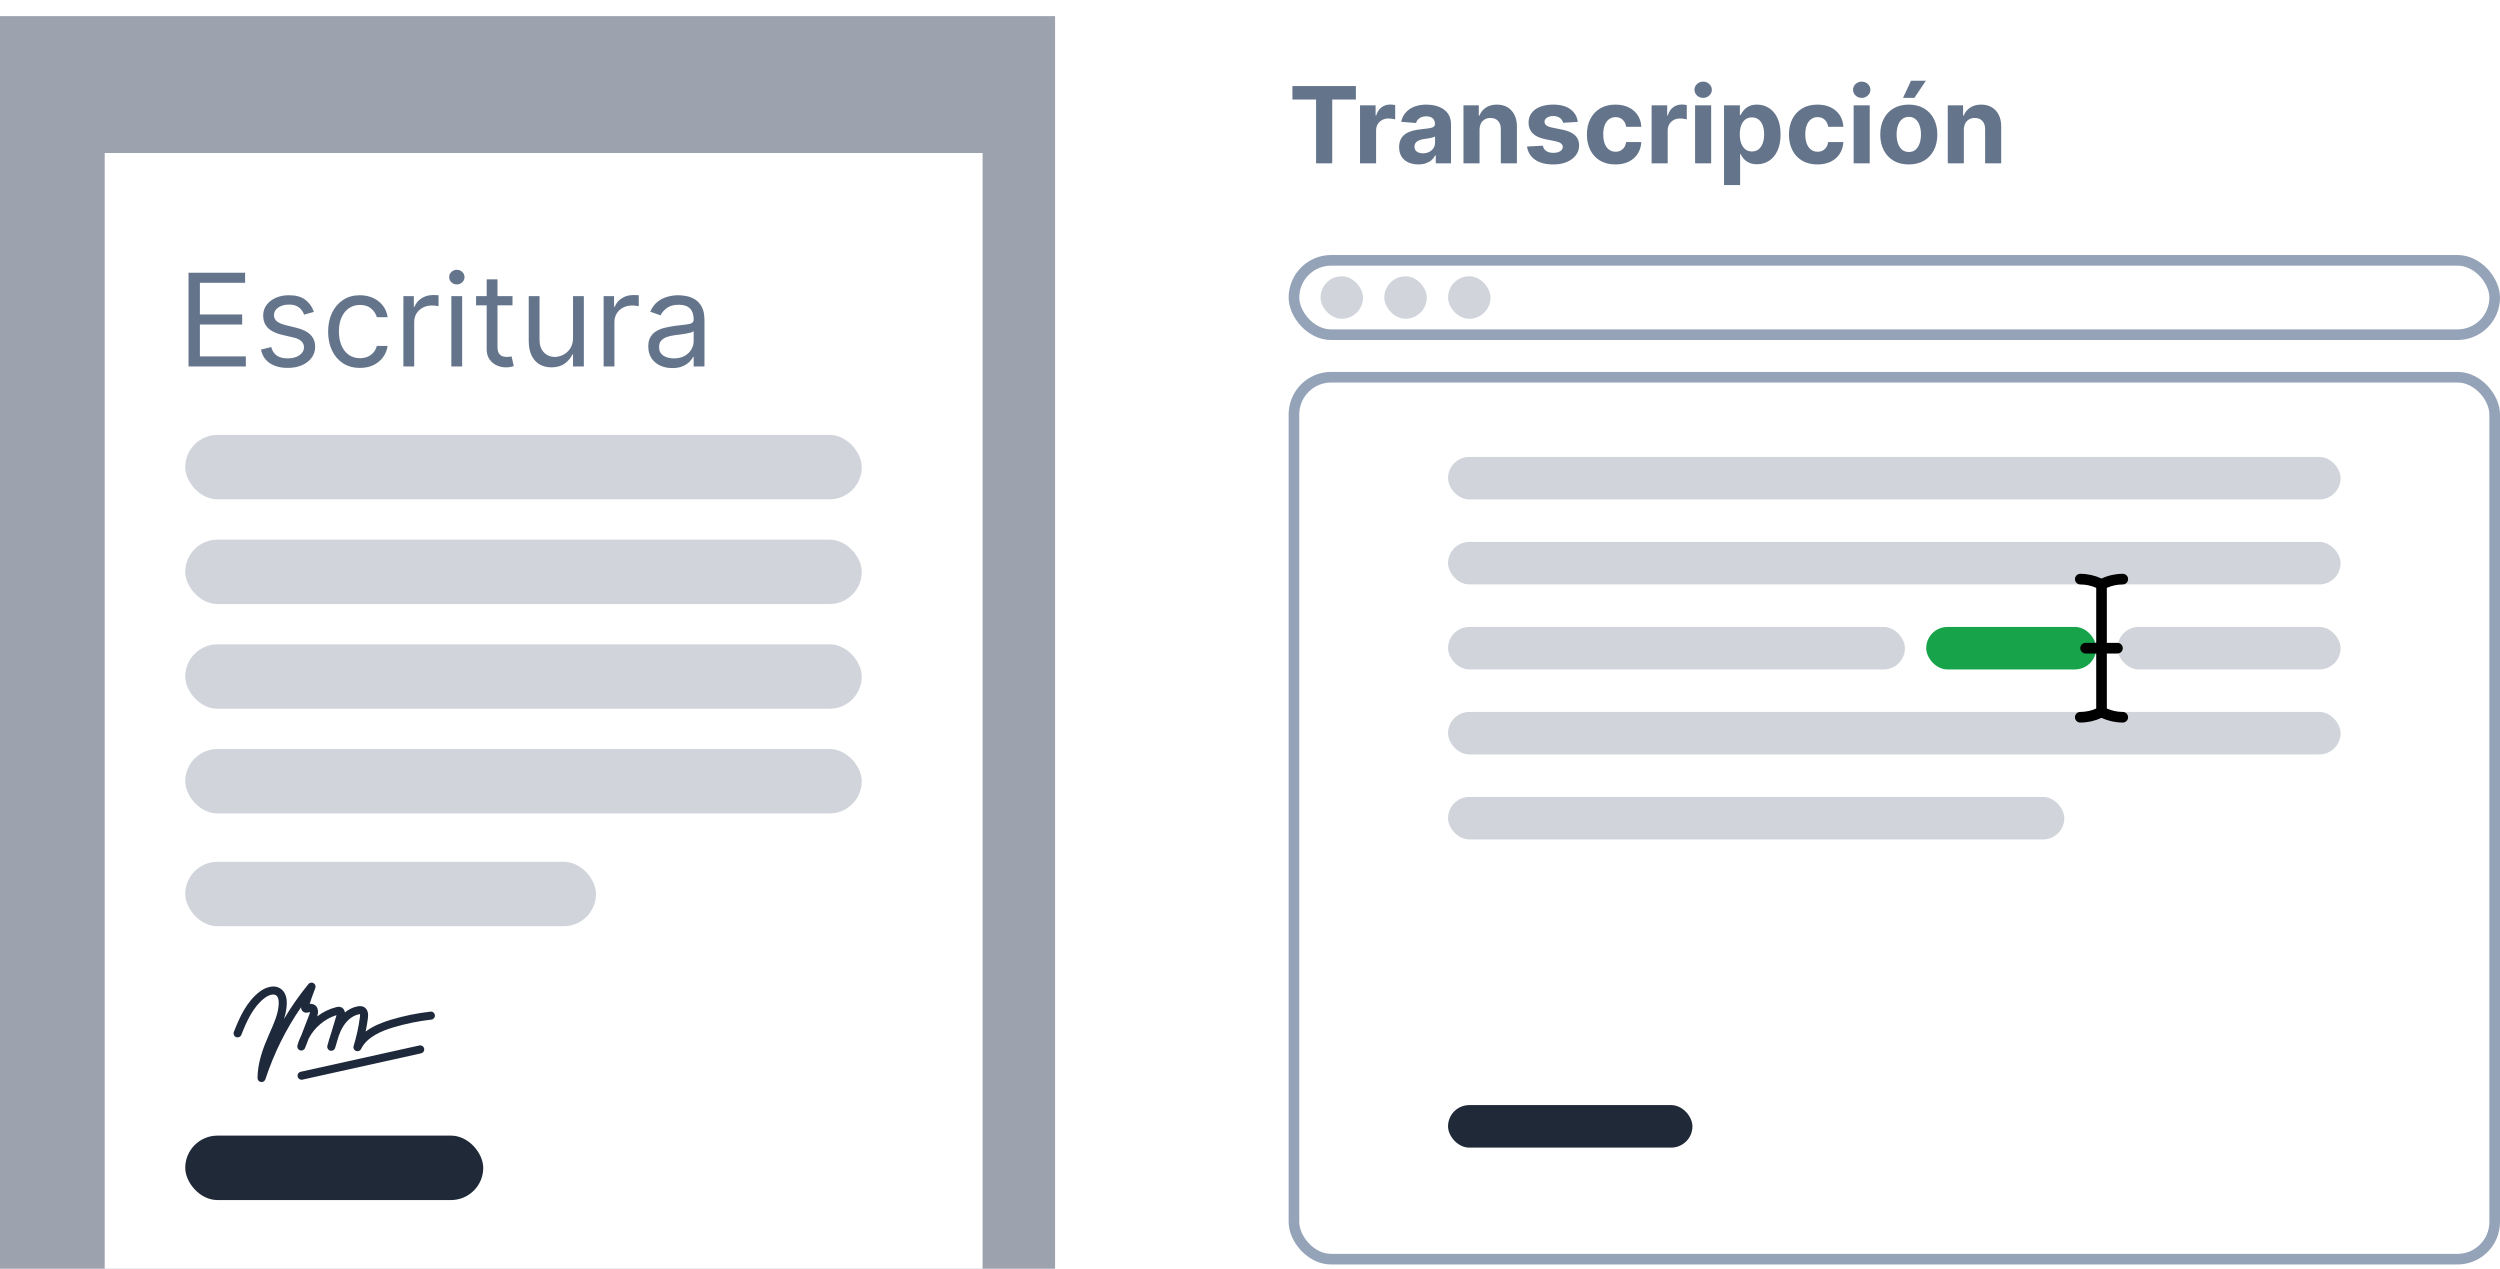 <svg width="398" height="202" viewBox="0 0 398 202" fill="none" xmlns="http://www.w3.org/2000/svg">
<g clip-path="url(#clip0_535_937)" filter="url(#filter0_i_535_937)">
<rect width="167.968" height="201.306" fill="#9CA3AF"/>
<g filter="url(#filter1_d_535_937)">
<rect x="14.104" y="19.233" width="139.76" height="182.073" fill="white"/>
</g>
<path d="M30.015 55.773V40.853H39.02V42.455H31.822V47.497H38.553V49.1H31.822V54.17H39.136V55.773H30.015ZM49.969 47.089L48.425 47.526C48.328 47.269 48.185 47.018 47.995 46.776C47.811 46.528 47.558 46.324 47.237 46.164C46.917 46.003 46.507 45.923 46.006 45.923C45.322 45.923 44.751 46.081 44.294 46.397C43.843 46.708 43.617 47.103 43.617 47.584C43.617 48.012 43.772 48.349 44.083 48.597C44.394 48.845 44.88 49.051 45.54 49.216L47.201 49.624C48.202 49.867 48.947 50.239 49.438 50.739C49.928 51.234 50.173 51.873 50.173 52.655C50.173 53.296 49.989 53.869 49.62 54.374C49.255 54.879 48.746 55.277 48.09 55.569C47.434 55.86 46.672 56.006 45.802 56.006C44.661 56.006 43.716 55.758 42.968 55.263C42.22 54.767 41.747 54.044 41.548 53.092L43.18 52.684C43.335 53.286 43.629 53.738 44.061 54.039C44.498 54.34 45.069 54.491 45.773 54.491C46.575 54.491 47.211 54.321 47.682 53.981C48.158 53.636 48.396 53.223 48.396 52.742C48.396 52.354 48.26 52.028 47.988 51.766C47.716 51.499 47.298 51.3 46.735 51.169L44.87 50.731C43.845 50.489 43.092 50.112 42.611 49.602C42.135 49.087 41.898 48.444 41.898 47.672C41.898 47.04 42.075 46.482 42.429 45.996C42.789 45.51 43.277 45.129 43.894 44.852C44.515 44.575 45.219 44.437 46.006 44.437C47.114 44.437 47.983 44.68 48.614 45.166C49.251 45.651 49.702 46.292 49.969 47.089ZM57.308 56.006C56.258 56.006 55.355 55.758 54.597 55.263C53.84 54.767 53.257 54.085 52.849 53.216C52.441 52.346 52.237 51.353 52.237 50.236C52.237 49.1 52.446 48.097 52.864 47.227C53.286 46.353 53.874 45.671 54.627 45.18C55.384 44.685 56.268 44.437 57.278 44.437C58.065 44.437 58.774 44.583 59.406 44.874C60.037 45.166 60.554 45.574 60.958 46.098C61.361 46.623 61.611 47.234 61.708 47.934H59.989C59.857 47.424 59.566 46.972 59.114 46.579C58.667 46.181 58.065 45.981 57.308 45.981C56.637 45.981 56.05 46.156 55.544 46.506C55.044 46.851 54.653 47.339 54.372 47.97C54.095 48.597 53.956 49.333 53.956 50.178C53.956 51.042 54.092 51.795 54.364 52.436C54.641 53.077 55.03 53.575 55.53 53.93C56.035 54.284 56.628 54.462 57.308 54.462C57.754 54.462 58.16 54.384 58.524 54.228C58.888 54.073 59.197 53.849 59.449 53.558C59.702 53.267 59.882 52.917 59.989 52.509H61.708C61.611 53.17 61.37 53.764 60.987 54.294C60.608 54.819 60.105 55.236 59.479 55.547C58.857 55.853 58.133 56.006 57.308 56.006ZM64.221 55.773V44.583H65.882V46.273H65.999C66.203 45.719 66.572 45.27 67.106 44.925C67.64 44.58 68.243 44.408 68.913 44.408C69.039 44.408 69.197 44.41 69.386 44.415C69.576 44.42 69.719 44.427 69.816 44.437V46.185C69.758 46.171 69.624 46.149 69.416 46.12C69.212 46.086 68.996 46.069 68.767 46.069C68.223 46.069 67.738 46.183 67.31 46.411C66.888 46.635 66.552 46.946 66.305 47.344C66.062 47.737 65.941 48.187 65.941 48.692V55.773H64.221ZM71.854 55.773V44.583H73.574V55.773H71.854ZM72.729 42.718C72.394 42.718 72.105 42.603 71.862 42.375C71.624 42.147 71.505 41.873 71.505 41.552C71.505 41.231 71.624 40.957 71.862 40.729C72.105 40.501 72.394 40.386 72.729 40.386C73.064 40.386 73.35 40.501 73.588 40.729C73.831 40.957 73.953 41.231 73.953 41.552C73.953 41.873 73.831 42.147 73.588 42.375C73.35 42.603 73.064 42.718 72.729 42.718ZM81.589 44.583V46.04H75.79V44.583H81.589ZM77.48 41.902H79.2V52.567C79.2 53.053 79.27 53.417 79.411 53.66C79.557 53.898 79.741 54.058 79.965 54.141C80.193 54.219 80.433 54.258 80.686 54.258C80.875 54.258 81.031 54.248 81.152 54.228C81.273 54.204 81.371 54.185 81.444 54.17L81.793 55.715C81.677 55.758 81.514 55.802 81.305 55.846C81.096 55.894 80.832 55.919 80.511 55.919C80.025 55.919 79.549 55.814 79.083 55.605C78.622 55.396 78.238 55.078 77.932 54.651C77.631 54.224 77.48 53.684 77.48 53.034V41.902ZM91.228 51.198V44.583H92.947V55.773H91.228V53.879H91.111C90.849 54.447 90.441 54.93 89.887 55.328C89.333 55.722 88.634 55.919 87.789 55.919C87.09 55.919 86.468 55.766 85.924 55.46C85.38 55.149 84.953 54.682 84.642 54.061C84.331 53.434 84.175 52.645 84.175 51.693V44.583H85.895V51.577C85.895 52.392 86.123 53.043 86.58 53.529C87.041 54.015 87.629 54.258 88.343 54.258C88.77 54.258 89.205 54.148 89.647 53.93C90.094 53.711 90.468 53.376 90.769 52.924C91.075 52.473 91.228 51.897 91.228 51.198ZM96.096 55.773V44.583H97.757V46.273H97.874C98.078 45.719 98.447 45.27 98.981 44.925C99.515 44.58 100.117 44.408 100.788 44.408C100.914 44.408 101.072 44.41 101.261 44.415C101.451 44.42 101.594 44.427 101.691 44.437V46.185C101.633 46.171 101.499 46.149 101.29 46.12C101.086 46.086 100.87 46.069 100.642 46.069C100.098 46.069 99.612 46.183 99.185 46.411C98.762 46.635 98.427 46.946 98.18 47.344C97.937 47.737 97.815 48.187 97.815 48.692V55.773H96.096ZM107.022 56.035C106.313 56.035 105.669 55.901 105.091 55.634C104.513 55.362 104.054 54.971 103.715 54.462C103.375 53.947 103.205 53.325 103.205 52.596C103.205 51.955 103.331 51.436 103.583 51.037C103.836 50.634 104.173 50.319 104.596 50.09C105.019 49.862 105.485 49.692 105.995 49.58C106.51 49.464 107.027 49.371 107.547 49.303C108.226 49.216 108.778 49.151 109.2 49.107C109.628 49.058 109.939 48.978 110.133 48.866C110.332 48.755 110.431 48.56 110.431 48.284V48.225C110.431 47.507 110.235 46.948 109.841 46.55C109.453 46.151 108.863 45.952 108.071 45.952C107.25 45.952 106.607 46.132 106.14 46.491C105.674 46.851 105.346 47.234 105.157 47.642L103.525 47.06C103.816 46.38 104.205 45.85 104.691 45.471C105.181 45.088 105.716 44.821 106.293 44.67C106.876 44.515 107.449 44.437 108.013 44.437C108.372 44.437 108.785 44.481 109.251 44.568C109.722 44.651 110.177 44.823 110.614 45.085C111.056 45.348 111.422 45.743 111.714 46.273C112.005 46.802 112.151 47.511 112.151 48.4V55.773H110.431V54.258H110.344C110.228 54.5 110.033 54.76 109.761 55.037C109.489 55.314 109.127 55.549 108.676 55.744C108.224 55.938 107.673 56.035 107.022 56.035ZM107.284 54.491C107.964 54.491 108.537 54.357 109.004 54.09C109.475 53.823 109.829 53.478 110.067 53.055C110.31 52.633 110.431 52.188 110.431 51.722V50.149C110.359 50.236 110.198 50.316 109.951 50.389C109.708 50.457 109.426 50.518 109.106 50.571C108.79 50.62 108.481 50.663 108.18 50.702C107.884 50.736 107.644 50.765 107.459 50.79C107.012 50.848 106.595 50.943 106.206 51.074C105.822 51.2 105.512 51.392 105.274 51.649C105.04 51.902 104.924 52.247 104.924 52.684C104.924 53.281 105.145 53.733 105.587 54.039C106.034 54.34 106.599 54.491 107.284 54.491Z" fill="#64748B"/>
<rect x="29.491" y="66.674" width="107.705" height="10.258" rx="5.129" fill="#D1D5DB"/>
<rect x="29.491" y="83.343" width="107.705" height="10.258" rx="5.129" fill="#D1D5DB"/>
<rect x="29.491" y="100.012" width="107.705" height="10.258" rx="5.129" fill="#D1D5DB"/>
<rect x="29.491" y="116.68" width="107.705" height="10.258" rx="5.129" fill="#D1D5DB"/>
<rect x="29.491" y="134.631" width="65.392" height="10.258" rx="5.129" fill="#D1D5DB"/>
<rect x="29.491" y="178.226" width="47.441" height="10.258" rx="5.129" fill="#1F2937"/>
<path d="M68.527 158.488C66.431 158.727 64.341 159.153 62.317 159.754C61.066 160.126 59.501 160.687 58.211 161.661C58.36 160.94 58.484 160.213 58.577 159.483C58.714 158.392 58.291 157.934 57.913 157.741C57.562 157.565 57.198 157.6 56.955 157.645C56.233 157.773 55.533 158.107 54.907 158.608C54.852 158.179 54.599 157.913 54.313 157.791C53.998 157.66 53.7 157.732 53.556 157.767C52.451 158.038 51.41 158.552 50.499 159.245C50.793 158.337 50.57 157.594 49.903 157.326C49.696 157.244 49.494 157.233 49.31 157.252C49.429 156.825 49.68 156.07 50.196 154.736C50.309 154.443 50.193 154.11 49.921 153.951C49.647 153.792 49.302 153.857 49.102 154.1C47.666 155.857 46.368 157.709 45.214 159.652C45.453 158.898 45.619 158.123 45.655 157.313C45.699 156.233 45.401 155.405 44.789 154.919C43.72 154.07 42.254 154.608 41.324 155.323C39.246 156.925 38.161 159.358 37.23 161.711C37.098 162.041 37.26 162.413 37.589 162.543C37.919 162.674 38.291 162.512 38.42 162.182C39.287 159.993 40.286 157.74 42.108 156.336C42.694 155.882 43.533 155.557 43.994 155.92C44.361 156.212 44.39 156.882 44.374 157.255C44.308 158.791 43.64 160.294 42.994 161.749L42.783 162.227C41.906 164.224 41.008 166.595 40.997 169.056C40.997 169.371 41.225 169.641 41.536 169.692C41.571 169.697 41.605 169.7 41.638 169.7C41.911 169.7 42.159 169.525 42.247 169.259C43.603 165.141 45.509 161.298 47.93 157.791C47.934 158.073 48.017 158.243 48.158 158.397C48.504 158.778 48.975 158.647 49.227 158.578C49.259 158.568 49.304 158.555 49.342 158.546C49.336 158.639 49.31 158.78 49.245 158.948L47.969 162.259C47.705 162.775 47.496 163.32 47.35 163.879C47.264 164.208 47.45 164.548 47.773 164.652C48.097 164.754 48.445 164.589 48.568 164.272L49.148 162.762C50.065 161.007 51.711 159.612 53.58 159.041L52.711 161.94C52.487 162.565 52.304 163.224 52.118 163.918C52.028 164.256 52.226 164.605 52.564 164.7C52.897 164.799 53.251 164.602 53.351 164.267L53.924 162.35C54.12 161.812 54.344 161.309 54.633 160.844C55.288 159.783 56.215 159.078 57.179 158.905C57.242 158.893 57.283 158.889 57.303 158.882C57.319 158.938 57.336 159.068 57.303 159.317C57.101 160.889 56.761 162.451 56.295 163.964C56.195 164.285 56.36 164.626 56.67 164.749C56.982 164.874 57.335 164.737 57.482 164.435C58.466 162.43 60.92 161.503 62.679 160.978C64.632 160.398 66.648 159.988 68.67 159.757C69.021 159.717 69.276 159.4 69.234 159.049C69.193 158.696 68.867 158.437 68.524 158.485L68.527 158.488Z" fill="#1E293B"/>
<path d="M66.76 163.873L47.871 168.062C47.525 168.139 47.309 168.482 47.384 168.829C47.452 169.127 47.716 169.332 48.009 169.332C48.054 169.332 48.102 169.327 48.147 169.316L67.036 165.126C67.382 165.05 67.598 164.707 67.523 164.36C67.446 164.017 67.109 163.799 66.757 163.873L66.76 163.873Z" fill="#1E293B"/>
</g>
<rect x="205.998" y="60.053" width="191.156" height="140.406" rx="5.921" fill="white" stroke="#94A3B8" stroke-width="1.692"/>
<rect x="205.998" y="41.445" width="191.156" height="11.841" rx="5.921" fill="white" stroke="#94A3B8" stroke-width="1.692"/>
<rect x="230.527" y="72.741" width="142.098" height="6.767" rx="3.383" fill="#D1D5DB"/>
<rect x="210.228" y="43.983" width="6.767" height="6.767" rx="3.383" fill="#D1D5DB"/>
<rect x="220.377" y="43.983" width="6.767" height="6.767" rx="3.383" fill="#D1D5DB"/>
<rect x="230.527" y="43.983" width="6.767" height="6.767" rx="3.383" fill="#D1D5DB"/>
<rect x="230.527" y="86.274" width="142.098" height="6.767" rx="3.383" fill="#D1D5DB"/>
<rect x="230.527" y="99.807" width="72.741" height="6.767" rx="3.383" fill="#D1D5DB"/>
<rect x="337.101" y="99.807" width="35.525" height="6.767" rx="3.383" fill="#D1D5DB"/>
<rect x="306.651" y="99.807" width="27.066" height="6.767" rx="3.383" fill="#16A34A"/>
<rect x="230.527" y="113.34" width="142.098" height="6.767" rx="3.383" fill="#D1D5DB"/>
<rect x="230.527" y="126.874" width="98.115" height="6.767" rx="3.383" fill="#D1D5DB"/>
<rect x="230.527" y="175.931" width="38.908" height="6.767" rx="3.383" fill="#1F2937"/>
<path d="M205.753 15.842V13.697H215.857V15.842H212.091V26H209.52V15.842H205.753ZM216.515 26V16.773H218.996V18.383H219.092C219.26 17.81 219.543 17.378 219.939 17.085C220.336 16.789 220.792 16.641 221.309 16.641C221.437 16.641 221.575 16.649 221.723 16.665C221.872 16.681 222.002 16.703 222.114 16.731V19.002C221.994 18.966 221.827 18.934 221.615 18.905C221.403 18.878 221.209 18.863 221.033 18.863C220.656 18.863 220.32 18.946 220.023 19.11C219.731 19.27 219.499 19.494 219.326 19.783C219.158 20.071 219.074 20.403 219.074 20.78V26H216.515ZM225.804 26.174C225.215 26.174 224.69 26.072 224.23 25.868C223.769 25.66 223.405 25.353 223.137 24.949C222.872 24.54 222.74 24.032 222.74 23.423C222.74 22.91 222.834 22.48 223.022 22.131C223.211 21.783 223.467 21.503 223.791 21.29C224.116 21.078 224.484 20.918 224.897 20.81C225.313 20.702 225.75 20.626 226.206 20.582C226.743 20.526 227.175 20.473 227.504 20.425C227.832 20.373 228.071 20.297 228.219 20.197C228.367 20.097 228.441 19.949 228.441 19.753V19.716C228.441 19.336 228.321 19.042 228.081 18.834C227.844 18.625 227.508 18.521 227.071 18.521C226.611 18.521 226.244 18.623 225.972 18.828C225.7 19.028 225.519 19.28 225.431 19.584L223.064 19.392C223.185 18.831 223.421 18.347 223.773 17.938C224.126 17.526 224.58 17.209 225.137 16.989C225.698 16.765 226.346 16.653 227.083 16.653C227.596 16.653 228.087 16.713 228.555 16.833C229.028 16.953 229.446 17.139 229.811 17.392C230.179 17.644 230.469 17.968 230.682 18.365C230.894 18.757 231 19.228 231 19.777V26H228.573V24.721H228.501C228.353 25.009 228.155 25.263 227.906 25.483C227.658 25.7 227.36 25.87 227.011 25.994C226.663 26.114 226.26 26.174 225.804 26.174ZM226.537 24.408C226.913 24.408 227.246 24.334 227.534 24.186C227.822 24.034 228.049 23.829 228.213 23.573C228.377 23.317 228.459 23.026 228.459 22.702V21.723C228.379 21.775 228.269 21.823 228.129 21.867C227.992 21.907 227.838 21.945 227.666 21.981C227.494 22.013 227.322 22.043 227.149 22.071C226.977 22.095 226.821 22.117 226.681 22.137C226.38 22.181 226.118 22.252 225.894 22.348C225.67 22.444 225.495 22.574 225.371 22.738C225.247 22.898 225.185 23.099 225.185 23.339C225.185 23.687 225.311 23.954 225.564 24.138C225.82 24.318 226.144 24.408 226.537 24.408ZM235.545 20.666V26H232.985V16.773H235.424V18.401H235.533C235.737 17.864 236.079 17.44 236.56 17.127C237.04 16.811 237.623 16.653 238.308 16.653C238.949 16.653 239.507 16.793 239.984 17.073C240.461 17.354 240.831 17.754 241.095 18.275C241.36 18.791 241.492 19.408 241.492 20.125V26H238.933V20.582C238.937 20.017 238.792 19.576 238.5 19.26C238.208 18.94 237.805 18.779 237.293 18.779C236.948 18.779 236.644 18.854 236.38 19.002C236.119 19.15 235.915 19.366 235.767 19.65C235.623 19.931 235.549 20.269 235.545 20.666ZM251.186 19.404L248.843 19.548C248.803 19.348 248.717 19.168 248.585 19.008C248.453 18.843 248.278 18.713 248.062 18.617C247.85 18.517 247.596 18.467 247.299 18.467C246.903 18.467 246.568 18.551 246.296 18.719C246.024 18.884 245.888 19.104 245.888 19.38C245.888 19.6 245.976 19.787 246.152 19.939C246.328 20.091 246.63 20.213 247.059 20.305L248.729 20.642C249.626 20.826 250.295 21.122 250.735 21.531C251.176 21.939 251.396 22.476 251.396 23.141C251.396 23.745 251.218 24.276 250.862 24.733C250.509 25.189 250.025 25.546 249.408 25.802C248.795 26.054 248.088 26.18 247.287 26.18C246.066 26.18 245.093 25.926 244.368 25.417C243.647 24.905 243.224 24.208 243.1 23.327L245.617 23.195C245.693 23.567 245.878 23.852 246.17 24.048C246.462 24.24 246.837 24.336 247.293 24.336C247.742 24.336 248.102 24.25 248.375 24.078C248.651 23.902 248.791 23.675 248.795 23.399C248.791 23.167 248.693 22.977 248.501 22.828C248.308 22.676 248.012 22.56 247.612 22.48L246.014 22.162C245.113 21.981 244.442 21.669 244.001 21.224C243.565 20.78 243.346 20.213 243.346 19.524C243.346 18.932 243.507 18.421 243.827 17.992C244.151 17.564 244.606 17.233 245.191 17.001C245.779 16.769 246.468 16.653 247.257 16.653C248.423 16.653 249.34 16.899 250.009 17.392C250.681 17.884 251.074 18.555 251.186 19.404ZM257.177 26.18C256.232 26.18 255.419 25.98 254.738 25.58C254.061 25.175 253.54 24.614 253.176 23.898C252.815 23.181 252.635 22.356 252.635 21.423C252.635 20.477 252.817 19.648 253.182 18.936C253.55 18.219 254.073 17.66 254.75 17.26C255.427 16.855 256.232 16.653 257.165 16.653C257.97 16.653 258.675 16.799 259.279 17.091C259.884 17.384 260.363 17.794 260.715 18.323C261.067 18.852 261.262 19.472 261.298 20.185H258.883C258.815 19.724 258.634 19.354 258.342 19.074C258.054 18.789 257.675 18.647 257.207 18.647C256.81 18.647 256.464 18.755 256.167 18.972C255.875 19.184 255.647 19.494 255.483 19.903C255.318 20.311 255.236 20.806 255.236 21.387C255.236 21.975 255.316 22.476 255.477 22.888C255.641 23.301 255.871 23.615 256.167 23.831C256.464 24.048 256.81 24.156 257.207 24.156C257.499 24.156 257.761 24.096 257.994 23.976C258.23 23.855 258.424 23.681 258.576 23.453C258.733 23.221 258.835 22.942 258.883 22.618H261.298C261.258 23.323 261.065 23.944 260.721 24.48C260.381 25.013 259.91 25.429 259.309 25.73C258.709 26.03 257.998 26.18 257.177 26.18ZM262.936 26V16.773H265.417V18.383H265.513C265.681 17.81 265.964 17.378 266.36 17.085C266.757 16.789 267.213 16.641 267.73 16.641C267.858 16.641 267.996 16.649 268.144 16.665C268.293 16.681 268.423 16.703 268.535 16.731V19.002C268.415 18.966 268.249 18.934 268.036 18.905C267.824 18.878 267.63 18.863 267.454 18.863C267.077 18.863 266.741 18.946 266.444 19.11C266.152 19.27 265.92 19.494 265.748 19.783C265.579 20.071 265.495 20.403 265.495 20.78V26H262.936ZM269.858 26V16.773H272.417V26H269.858ZM271.144 15.584C270.763 15.584 270.437 15.457 270.164 15.205C269.896 14.949 269.762 14.642 269.762 14.286C269.762 13.934 269.896 13.631 270.164 13.379C270.437 13.123 270.763 12.994 271.144 12.994C271.524 12.994 271.848 13.123 272.117 13.379C272.389 13.631 272.525 13.934 272.525 14.286C272.525 14.642 272.389 14.949 272.117 15.205C271.848 15.457 271.524 15.584 271.144 15.584ZM274.467 29.46V16.773H276.99V18.323H277.104C277.216 18.075 277.379 17.822 277.591 17.566C277.807 17.306 278.087 17.089 278.432 16.917C278.78 16.741 279.213 16.653 279.729 16.653C280.402 16.653 281.023 16.829 281.592 17.181C282.16 17.53 282.615 18.056 282.955 18.761C283.296 19.462 283.466 20.341 283.466 21.399C283.466 22.428 283.3 23.297 282.967 24.006C282.639 24.711 282.19 25.245 281.622 25.61C281.057 25.97 280.424 26.15 279.723 26.15C279.227 26.15 278.804 26.068 278.456 25.904C278.112 25.74 277.829 25.534 277.609 25.285C277.389 25.033 277.22 24.779 277.104 24.522H277.026V29.46H274.467ZM276.972 21.387C276.972 21.935 277.048 22.414 277.2 22.822C277.353 23.231 277.573 23.549 277.861 23.777C278.15 24.002 278.5 24.114 278.912 24.114C279.329 24.114 279.681 24 279.97 23.771C280.258 23.539 280.476 23.219 280.625 22.81C280.777 22.398 280.853 21.923 280.853 21.387C280.853 20.854 280.779 20.385 280.631 19.981C280.482 19.576 280.264 19.26 279.976 19.032C279.687 18.803 279.333 18.689 278.912 18.689C278.496 18.689 278.144 18.799 277.855 19.02C277.571 19.24 277.353 19.552 277.2 19.957C277.048 20.361 276.972 20.838 276.972 21.387ZM289.341 26.18C288.396 26.18 287.583 25.98 286.902 25.58C286.225 25.175 285.705 24.614 285.34 23.898C284.98 23.181 284.8 22.356 284.8 21.423C284.8 20.477 284.982 19.648 285.346 18.936C285.715 18.219 286.237 17.66 286.914 17.26C287.591 16.855 288.396 16.653 289.329 16.653C290.134 16.653 290.839 16.799 291.444 17.091C292.048 17.384 292.527 17.794 292.879 18.323C293.232 18.852 293.426 19.472 293.462 20.185H291.047C290.979 19.724 290.799 19.354 290.506 19.074C290.218 18.789 289.84 18.647 289.371 18.647C288.975 18.647 288.628 18.755 288.332 18.972C288.04 19.184 287.811 19.494 287.647 19.903C287.483 20.311 287.401 20.806 287.401 21.387C287.401 21.975 287.481 22.476 287.641 22.888C287.805 23.301 288.035 23.615 288.332 23.831C288.628 24.048 288.975 24.156 289.371 24.156C289.663 24.156 289.926 24.096 290.158 23.976C290.394 23.855 290.589 23.681 290.741 23.453C290.897 23.221 290.999 22.942 291.047 22.618H293.462C293.422 23.323 293.23 23.944 292.885 24.48C292.545 25.013 292.074 25.429 291.474 25.73C290.873 26.03 290.162 26.18 289.341 26.18ZM295.101 26V16.773H297.66V26H295.101ZM296.386 15.584C296.006 15.584 295.679 15.457 295.407 15.205C295.139 14.949 295.004 14.642 295.004 14.286C295.004 13.934 295.139 13.631 295.407 13.379C295.679 13.123 296.006 12.994 296.386 12.994C296.767 12.994 297.091 13.123 297.359 13.379C297.632 13.631 297.768 13.934 297.768 14.286C297.768 14.642 297.632 14.949 297.359 15.205C297.091 15.457 296.767 15.584 296.386 15.584ZM303.879 26.18C302.946 26.18 302.139 25.982 301.458 25.586C300.781 25.185 300.258 24.628 299.89 23.916C299.521 23.199 299.337 22.368 299.337 21.423C299.337 20.469 299.521 19.636 299.89 18.924C300.258 18.207 300.781 17.65 301.458 17.254C302.139 16.853 302.946 16.653 303.879 16.653C304.812 16.653 305.617 16.853 306.294 17.254C306.974 17.65 307.499 18.207 307.867 18.924C308.236 19.636 308.42 20.469 308.42 21.423C308.42 22.368 308.236 23.199 307.867 23.916C307.499 24.628 306.974 25.185 306.294 25.586C305.617 25.982 304.812 26.18 303.879 26.18ZM303.891 24.198C304.315 24.198 304.67 24.078 304.954 23.837C305.238 23.593 305.453 23.261 305.597 22.84C305.745 22.42 305.819 21.941 305.819 21.405C305.819 20.868 305.745 20.389 305.597 19.969C305.453 19.548 305.238 19.216 304.954 18.972C304.67 18.727 304.315 18.605 303.891 18.605C303.462 18.605 303.102 18.727 302.809 18.972C302.521 19.216 302.303 19.548 302.155 19.969C302.01 20.389 301.938 20.868 301.938 21.405C301.938 21.941 302.01 22.42 302.155 22.84C302.303 23.261 302.521 23.593 302.809 23.837C303.102 24.078 303.462 24.198 303.891 24.198ZM302.96 15.584L304.233 12.85H306.6L304.768 15.584H302.96ZM312.643 20.666V26H310.084V16.773H312.523V18.401H312.631C312.835 17.864 313.178 17.44 313.658 17.127C314.139 16.811 314.722 16.653 315.407 16.653C316.047 16.653 316.606 16.793 317.083 17.073C317.559 17.354 317.93 17.754 318.194 18.275C318.458 18.791 318.59 19.408 318.59 20.125V26H316.031V20.582C316.035 20.017 315.891 19.576 315.599 19.26C315.306 18.94 314.904 18.779 314.391 18.779C314.047 18.779 313.743 18.854 313.478 19.002C313.218 19.15 313.014 19.366 312.865 19.65C312.721 19.931 312.647 20.269 312.643 20.666Z" fill="#64748B"/>
<path d="M337.946 113.341C337.072 113.336 336.208 113.151 335.409 112.797V104.037H337.101C337.325 104.037 337.54 103.948 337.699 103.789C337.857 103.63 337.946 103.415 337.946 103.191C337.946 102.967 337.857 102.751 337.699 102.593C337.54 102.434 337.325 102.345 337.101 102.345H335.409V93.585C336.208 93.231 337.072 93.046 337.946 93.041C338.171 93.041 338.386 92.952 338.544 92.793C338.703 92.635 338.792 92.419 338.792 92.195C338.792 91.971 338.703 91.756 338.544 91.597C338.386 91.439 338.171 91.349 337.946 91.349C336.778 91.351 335.623 91.607 334.563 92.099C333.503 91.607 332.349 91.351 331.18 91.349C330.955 91.349 330.74 91.439 330.582 91.597C330.423 91.756 330.334 91.971 330.334 92.195C330.334 92.419 330.423 92.635 330.582 92.793C330.74 92.952 330.955 93.041 331.18 93.041C332.054 93.046 332.918 93.231 333.717 93.585V102.345H332.026C331.801 102.345 331.586 102.434 331.428 102.593C331.269 102.751 331.18 102.967 331.18 103.191C331.18 103.415 331.269 103.63 331.428 103.789C331.586 103.948 331.801 104.037 332.026 104.037H333.717V112.797C332.918 113.151 332.054 113.336 331.18 113.341C330.955 113.341 330.74 113.43 330.582 113.588C330.423 113.747 330.334 113.962 330.334 114.187C330.334 114.411 330.423 114.626 330.582 114.785C330.74 114.943 330.955 115.032 331.18 115.032C332.349 115.031 333.503 114.775 334.563 114.283C335.623 114.775 336.778 115.031 337.946 115.032C338.171 115.032 338.386 114.943 338.544 114.785C338.703 114.626 338.792 114.411 338.792 114.187C338.792 113.962 338.703 113.747 338.544 113.588C338.386 113.43 338.171 113.341 337.946 113.341Z" fill="black"/>
<defs>
<filter id="filter0_i_535_937" x="0" y="0" width="167.969" height="203.87" filterUnits="userSpaceOnUse" color-interpolation-filters="sRGB">
<feFlood flood-opacity="0" result="BackgroundImageFix"/>
<feBlend mode="normal" in="SourceGraphic" in2="BackgroundImageFix" result="shape"/>
<feColorMatrix in="SourceAlpha" type="matrix" values="0 0 0 0 0 0 0 0 0 0 0 0 0 0 0 0 0 0 127 0" result="hardAlpha"/>
<feOffset dy="2.564"/>
<feGaussianBlur stdDeviation="1.282"/>
<feComposite in2="hardAlpha" operator="arithmetic" k2="-1" k3="1"/>
<feColorMatrix type="matrix" values="0 0 0 0 0 0 0 0 0 0 0 0 0 0 0 0 0 0 0.25 0"/>
<feBlend mode="normal" in2="shape" result="effect1_innerShadow_535_937"/>
</filter>
<filter id="filter1_d_535_937" x="14.104" y="19.233" width="144.889" height="187.201" filterUnits="userSpaceOnUse" color-interpolation-filters="sRGB">
<feFlood flood-opacity="0" result="BackgroundImageFix"/>
<feColorMatrix in="SourceAlpha" type="matrix" values="0 0 0 0 0 0 0 0 0 0 0 0 0 0 0 0 0 0 127 0" result="hardAlpha"/>
<feOffset dx="2.564" dy="2.564"/>
<feGaussianBlur stdDeviation="1.282"/>
<feComposite in2="hardAlpha" operator="out"/>
<feColorMatrix type="matrix" values="0 0 0 0 0 0 0 0 0 0 0 0 0 0 0 0 0 0 0.25 0"/>
<feBlend mode="normal" in2="BackgroundImageFix" result="effect1_dropShadow_535_937"/>
<feBlend mode="normal" in="SourceGraphic" in2="effect1_dropShadow_535_937" result="shape"/>
</filter>
<clipPath id="clip0_535_937">
<rect width="167.968" height="201.306" fill="white"/>
</clipPath>
</defs>
</svg>
